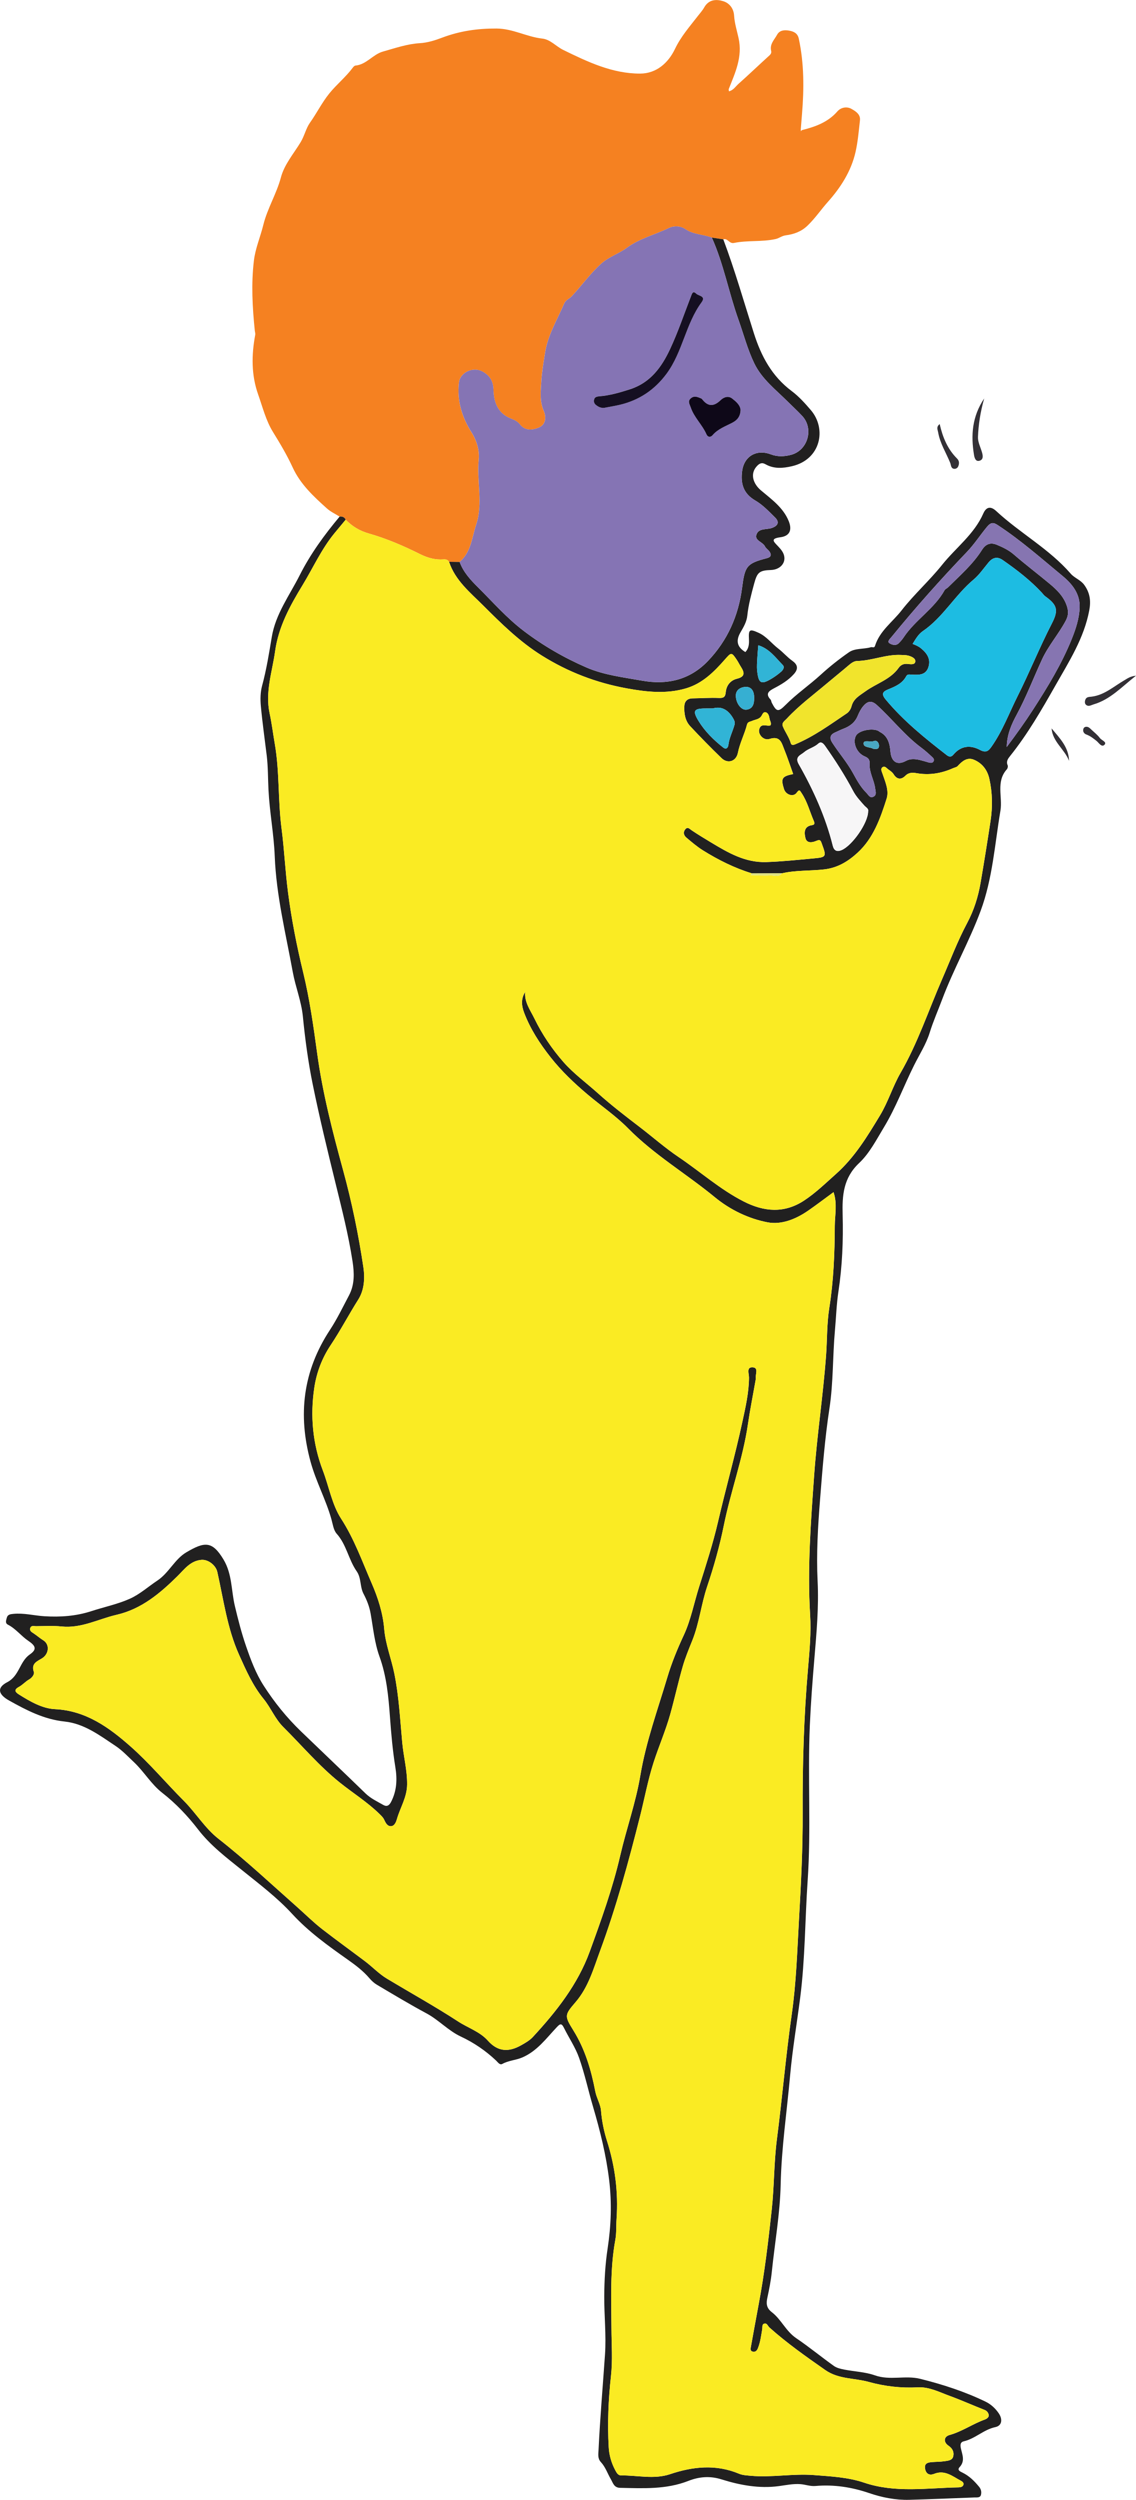 <?xml version="1.0" encoding="UTF-8"?> <svg xmlns="http://www.w3.org/2000/svg" id="Layer_2" viewBox="0 0 666.11 1465.32"><defs><style>.cls-1{fill:#f58121;}.cls-1,.cls-2,.cls-3,.cls-4,.cls-5,.cls-6,.cls-7,.cls-8,.cls-9,.cls-10,.cls-11,.cls-12,.cls-13,.cls-14,.cls-15{stroke-width:0px;}.cls-2{fill:#f7f6f7;}.cls-3{fill:#49a8c3;}.cls-4{fill:#36afd2;}.cls-5{fill:#0e0818;}.cls-6{fill:#212020;}.cls-7{fill:#1dbce2;}.cls-8{fill:#150f22;}.cls-9{fill:#dfe380;}.cls-10{fill:#8574b4;}.cls-11{fill:#31b4d6;}.cls-12{fill:#333036;}.cls-13{fill:#8675b1;}.cls-14{fill:#f1e42c;}.cls-15{fill:#faeb23;}</style></defs><g id="Layer_1-2"><path class="cls-1" d="M470.19,76.28c7.83-1.95,15.25-4.59,20.81-10.97,2.15-2.47,5.65-2.96,8.2-1.52,2.31,1.31,5.46,3.11,5.05,6.72-.71,6.29-1.22,12.65-2.64,18.79-2.57,11.13-8.69,20.64-16.13,28.99-4.04,4.53-7.44,9.59-11.88,13.88-3.85,3.72-8.19,5.15-12.9,5.78-2.27.3-3.8,1.7-5.91,2.17-8.09,1.79-16.42.64-24.46,2.3-2.76.57-3.65-2.98-6.23-2.12-2.24-.34-4.49-.67-6.73-1.01-5.08-1.93-10.82-1.74-15.51-4.96-3-2.06-6.94-2-9.56-.72-8.22,3.98-17.31,6.18-24.78,11.68-4.74,3.49-10.5,5.26-14.97,9.25-6.49,5.8-11.48,12.93-17.4,19.23-1.38,1.47-3.39,1.96-4.36,4.22-4.08,9.47-9.56,18.38-11.19,28.79-.87,5.57-1.89,11.14-2.2,16.75-.33,5.79-1.1,11.55,1.45,17.41,1.37,3.14,1.58,8.01-3.28,9.87-3.87,1.48-7.84,1.66-10.77-2.08-1.39-1.78-3.37-2.64-5.23-3.37-7.76-3.05-10.05-9.65-10.23-16.81-.14-5.3-2.26-8.47-6.51-10.78-5.51-3.01-13.01.61-13.7,6.33-1.3,10.74,1.76,20.55,7.32,29.31,3.25,5.13,4.76,10.91,4.26,15.9-1.29,12.75,2.67,25.62-1.51,38.24-2.53,7.64-2.95,16.14-9.71,21.88-2.07-.04-4.14-.07-6.21-.11-.78-1.16-1.59-1.54-3.23-1.41-4.8.37-9.28-.88-13.69-3.07-9.66-4.82-19.64-9.13-29.99-12.08-5.55-1.58-9.83-4.21-13.66-8.13-.74-1.5-2-1.96-3.57-1.79-2.51-1.59-5.31-2.86-7.49-4.83-7.81-7.03-15.5-14.13-20.04-24-3.3-7.18-7.36-14-11.53-20.75-4.19-6.78-6.09-14.62-8.73-22.07-4.03-11.4-3.92-23.16-1.69-34.95.15-.77-.18-1.62-.26-2.44-1.4-13.68-2.16-27.38-.52-41.07.86-7.17,3.79-13.87,5.5-20.83,2.4-9.75,7.77-18.27,10.35-27.96,2.03-7.6,7.44-13.82,11.52-20.54,2.25-3.71,3.2-8.24,5.46-11.41,4-5.62,7.04-11.84,11.41-17.24,4.32-5.34,9.72-9.64,13.8-15.17.36-.49.96-1.09,1.49-1.14,6.47-.6,10.23-6.54,16.06-8.19,7.12-2.01,14.31-4.5,21.58-4.93,4.86-.29,9.09-1.7,13.29-3.28,10.3-3.87,20.61-5.37,31.74-5.32,9.7.05,17.73,4.89,26.88,5.89,4.77.52,8.07,4.59,12.31,6.66,14.35,7.02,28.82,13.92,45.1,13.87,9.48-.03,16.48-6.2,20.44-14.51,3.43-7.19,8.54-12.99,13.27-19.11,1.27-1.65,2.83-3.36,3.79-5.08,2.73-4.93,7.3-4.95,11.21-3.74,3.37,1.04,6.11,3.96,6.38,8.53.27,4.39,1.65,8.75,2.6,13.04,2.45,11.06-1.95,20.35-5.76,29.95-.1.26.05.61.12,1.31,2.61-.62,3.9-2.85,5.58-4.35,6.15-5.48,12.09-11.19,18.19-16.71.89-.81,1.22-1.68,1-2.58-1-3.99,1.84-6.56,3.46-9.52,1.5-2.74,4.41-2.89,7.02-2.43,2.59.46,5.01,1.42,5.71,4.71,3.15,14.63,3.12,29.37,1.89,44.17-.25,2.98-.48,5.95-.72,8.93.02.39.04.77.06,1.16.19-.2.37-.39.56-.59Z"></path><path class="cls-6" d="M417.38,139.28c2.24.34,4.49.67,6.73,1.01,6.8,18.08,12.09,36.65,17.94,55.04,4.29,13.49,10.57,25.23,22.16,33.9,4.2,3.14,7.82,7.17,11.25,11.18,9.35,10.91,5.93,28.92-11.11,32.88-5.32,1.23-10.57,1.64-15.47-1.15-2.35-1.34-3.79-.29-5.15,1.19-4.07,4.47-2.07,10.27,2.42,14.08,6.17,5.22,13.16,10.13,16.35,18.11,2.09,5.23.53,8.7-4.92,9.41-6.17.8-3.84,2.63-1.38,5.25,1.7,1.8,3.42,3.75,3.72,6.35.48,4.11-2.98,7.41-7.8,7.59-6.79.26-8.09,1.27-9.88,7.89-1.68,6.21-3.37,12.42-4.04,18.84-.37,3.59-2.15,6.66-3.88,9.61-2.87,4.87-2.4,8.65,2.73,11.77,2.03-2.08,2.25-4.73,2.11-7.54-.29-5.75.34-6.17,5.67-3.75,4.62,2.1,7.63,6.26,11.55,9.27,2.85,2.18,5.2,5,8.2,7.13,2.93,2.08,3.88,4.5.93,7.79-3.31,3.69-7.36,6.09-11.61,8.31-2.96,1.55-5.34,3.16-2.06,6.64.41.44.4,1.26.7,1.84,2.76,5.3,3.73,5.68,8.09,1.29,6.41-6.45,13.92-11.58,20.62-17.7,5.11-4.67,10.75-9.15,16.53-13.16,3.64-2.52,8.64-1.71,12.91-2.98.81-.24,1.92.72,2.4-.81,2.72-8.73,10.27-13.96,15.57-20.77,7.3-9.38,16.33-17.41,23.76-26.7,8.02-10.03,18.77-17.86,24.14-30.07,1.53-3.48,3.96-4.82,7.6-1.44,13.94,12.94,31.04,22.14,43.67,36.7,2.23,2.57,5.79,3.63,7.93,6.57,3.34,4.6,4,9.33,2.95,14.92-3.07,16.33-11.87,30.01-19.84,44.05-8.09,14.26-16.28,28.49-26.59,41.35-1.23,1.53-2.43,3.15-1.42,5.43.27.61,0,1.82-.48,2.35-6.53,7.28-2.4,16.2-3.76,24.26-3.32,19.67-4.57,39.69-11.59,58.67-6.58,17.78-15.97,34.31-22.61,52.04-2.42,6.46-5.22,12.76-7.28,19.41-2.07,6.7-6.02,12.82-9.19,19.18-5.97,11.97-10.57,24.57-17.54,36.11-4.46,7.38-8.57,15.42-14.61,21.1-9.37,8.81-10,19.09-9.7,30.38.4,15.09-.21,30.07-2.49,45.09-1.12,7.37-1.35,15.13-2.03,22.64-1.37,15.21-.91,30.55-3.21,45.66-2.71,17.76-4.11,35.67-5.52,53.54-1.25,15.86-2.22,31.79-1.43,47.82.75,15-.61,30.03-1.87,45.07-1.1,13.09-2.12,26.26-2.69,39.44-1.31,30.36.8,60.79-1.28,91.06-1.56,22.79-1.46,45.69-4.35,68.39-1.95,15.25-4.56,30.44-5.93,45.74-1.9,21.29-5.07,42.43-5.54,63.91-.37,17.12-3.44,34.17-5.2,51.27-.53,5.12-1.52,10.11-2.6,15.13-.66,3.07-.8,5.88,2.63,8.51,5.48,4.2,8.24,11.13,14.25,15.2,7.58,5.13,14.66,10.97,22.12,16.29,1.68,1.2,3.97,1.72,6.06,2.13,6,1.18,12.33,1.38,18.01,3.39,8.81,3.12,17.83-.14,26.54,2.03,13.19,3.29,26.08,7.46,38.32,13.38,3.06,1.48,5.73,3.87,7.76,6.87,2.33,3.45,1.94,7.22-2.02,8.06-6.88,1.46-11.81,6.8-18.55,8.34-1.9.43-2.11,1.97-1.68,3.98.79,3.7,2.67,7.52-.72,11.14-1.64,1.75.42,2.6,1.67,3.21,3.99,1.94,7,4.96,9.77,8.32,1.19,1.44,1.48,3.09,1.09,4.68-.46,1.88-2.38,1.51-3.79,1.56-12.7.5-25.41,1.02-38.11,1.38-8.19.23-16.02-1.33-23.86-4-10.03-3.42-20.57-5.05-31.26-4.1-3.1.28-5.88-.86-8.84-1.08-4.31-.32-8.48.6-12.72,1.16-11.5,1.54-22.77-.57-33.68-3.99-6.73-2.11-13.13-1.5-19.24.9-13.07,5.14-26.57,4.38-40.12,4.09-3.6-.08-4.16-2.91-5.36-4.95-1.98-3.37-3.17-7.19-5.91-10.15-1.96-2.12-1.48-4.57-1.35-7.28.89-18.62,2.5-37.19,3.78-55.79.78-11.29-.5-22.71-.44-34.07.05-9.38.56-18.75,1.98-28.07,2.03-13.31,2.51-26.71.89-40.14-1.77-14.64-5.3-28.88-9.46-43-2.8-9.5-4.87-19.24-8.15-28.56-2.16-6.15-5.97-11.7-8.88-17.6-1.54-3.12-2.42-2.31-4.42-.18-6.07,6.47-11.38,13.79-20,17.51-3.82,1.65-8.04,1.75-11.73,3.8-1.49.83-2.6-.98-3.65-1.97-6.15-5.81-13.01-10.49-20.72-14.1-7.33-3.43-12.86-9.68-20.04-13.54-9.86-5.3-19.46-11.07-29.09-16.78-1.65-.98-3.11-2.3-4.45-3.87-3.64-4.27-8.07-7.62-12.72-10.9-11.47-8.1-22.9-16.27-32.56-26.79-8.77-9.55-19.2-17.43-29.33-25.59-9.12-7.34-18.48-14.37-25.86-23.95-6.02-7.81-13.01-15.21-20.95-21.4-6.55-5.1-10.67-12.4-16.69-18.06-3.46-3.25-6.81-6.84-10.65-9.4-9.25-6.16-18.44-13.15-29.92-14.35-12.08-1.26-22.31-6.59-32.58-12.33-6.39-3.57-7.36-7.5-1.08-10.74,7.13-3.68,7.24-12.11,13.21-16.24,4.38-3.03,3.43-5.1-.92-8.04-4.11-2.77-7.24-7.04-11.84-9.4-1.85-.95-1.08-2.57-.75-3.96.47-2,1.98-2.21,3.8-2.4,6.17-.64,12.15,1,18.23,1.38,9.45.59,18.63-.06,27.66-3,7.51-2.45,15.38-4.06,22.54-7.27,5.8-2.6,10.74-7.08,16.12-10.65,6.71-4.46,10.14-12.52,16.92-16.52,10.73-6.33,15.22-6.82,21.83,4.17,5.15,8.58,4.5,18.12,6.64,27.14,1.91,8.04,3.93,15.97,6.63,23.78,2.76,7.98,5.68,15.84,10.26,22.98,6.28,9.8,13.55,18.8,21.93,26.88,12.57,12.13,25.26,24.14,37.78,36.32,3.05,2.97,6.8,4.7,10.38,6.75,2,1.15,3.43.63,4.67-1.79,3.34-6.52,3.64-13.17,2.49-20.25-1.59-9.79-2.45-19.67-3.17-29.58-.87-11.93-1.98-23.84-6.16-35.39-2.88-7.98-3.69-16.74-5.19-25.2-.74-4.16-2.25-7.93-4.19-11.62-2.14-4.1-1.18-9.11-3.98-13.11-4.77-6.83-5.94-15.55-11.71-22-1.9-2.12-2.29-5.68-3.14-8.65-3.25-11.45-8.99-21.92-12.16-33.47-7.58-27.63-4.48-53.26,11.34-77.35,4.24-6.45,7.6-13.49,11.22-20.33,3.33-6.31,3.06-13.15,2.03-19.87-2.36-15.35-6.19-30.38-9.89-45.45-4.77-19.41-9.5-38.84-13.48-58.42-2.66-13.07-4.44-26.36-5.75-39.63-.89-9.02-4.32-17.3-5.92-26.07-4.11-22.53-9.67-44.85-10.58-67.87-.51-13.02-3.01-25.85-3.66-38.82-.34-6.75-.23-13.53-1.04-20.26-1.18-9.69-2.56-19.36-3.45-29.07-.36-3.9-.27-8.07.74-11.81,2.56-9.44,4.08-19.04,5.69-28.66,2.25-13.43,10.38-24.28,16.33-36.07,6.29-12.47,14.48-23.72,23.44-34.41,1.57-.17,2.84.29,3.57,1.8-2.21,2.66-4.42,5.32-6.62,7.99-7.62,9.29-12.5,20.25-18.68,30.41-7.37,12.11-14.08,24.3-16.08,38.69-1.68,12.11-5.93,23.92-3.22,36.45,1.27,5.84,1.97,11.8,3,17.69,2.87,16.43,1.83,33.16,3.98,49.7,1.61,12.41,2.17,25.01,3.8,37.49,2.05,15.81,5.13,31.51,8.87,46.87,3.83,15.76,6.06,31.65,8.23,47.56,3.18,23.27,9.03,45.9,15.19,68.42,5.14,18.77,9.04,37.72,11.9,56.91.96,6.44.52,13.41-2.95,18.9-5.58,8.84-10.43,18.1-16.23,26.8-5.06,7.59-8.26,15.98-9.59,24.89-2.47,16.55-.99,32.85,5,48.57,3.59,9.42,5.4,20.05,10.65,28.15,7.77,12.01,12.42,25.16,17.98,37.94,3.65,8.39,6.57,17.38,7.35,26.76.75,8.99,4.15,17.38,5.93,26.14,2.72,13.38,3.4,26.98,4.65,40.5.76,8.22,2.96,16.2,2.86,24.61-.08,7.5-4.03,13.45-5.96,20.16-.41,1.43-1.31,4.22-3.57,4.25-2.19.03-3.1-2.07-4-3.94-.55-1.15-1.55-2.12-2.48-3.04-7.2-7.1-15.8-12.44-23.58-18.69-11.95-9.6-22.03-21.52-32.97-32.4-4.88-4.85-7.39-11.39-11.58-16.52-6.45-7.9-10.35-16.91-14.41-25.93-6.95-15.45-9.07-32.23-12.76-48.57-.87-3.85-5.35-7.41-9.4-7.02-6.49.62-9.89,5.54-14,9.59-10.23,10.09-21.08,19.24-35.62,22.6-10.72,2.48-20.73,8.08-32.31,6.86-4.95-.52-9.99-.21-14.98-.16-1.19.01-2.85-.63-3.38,1.17-.49,1.67,1.03,2.37,2.04,3.05,1.92,1.28,3.64,2.82,5.63,4.05,3.9,2.42,3.3,7.98-.62,10.47-2.85,1.81-6.7,3.04-4.92,8.07.42,1.18-.84,3.3-2.72,4.36-2.16,1.21-3.86,3.23-6.03,4.4-3.31,1.79-2.03,3.16.11,4.51,6.52,4.09,13.63,8.19,21.03,8.54,18.19.86,31.83,10.85,44.24,21.8,11.1,9.78,20.76,21.37,31.3,31.92,7.1,7.12,12.38,16.04,20.33,22.27,16.02,12.55,30.83,26.46,46.04,39.92,4.95,4.38,9.6,9.04,14.88,13.13,8.24,6.38,16.67,12.47,24.99,18.73,4.37,3.29,8.21,7.41,12.86,10.2,13.93,8.37,28.15,16.25,41.77,25.12,5.8,3.77,12.73,5.94,17.42,11.22,5.91,6.65,12.3,6.79,19.53,2.7,2.48-1.4,4.96-2.8,6.88-4.88,13.77-14.9,26.3-30.77,33.32-50.03,6.74-18.52,13.44-37.07,17.9-56.36,3.63-15.69,9.12-31.02,11.77-46.85,3.31-19.78,10.14-38.44,15.81-57.46,2.5-8.39,5.88-16.68,9.66-24.78,4.16-8.91,6-18.89,9-28.35,4.01-12.64,8.09-25.23,11.1-38.18,4.53-19.53,10.01-38.85,14.24-58.44,1.84-8.52,3.85-17.16,3.91-26.02.01-2.23-1.6-6.08,1.94-6.04,3.93.05,1.71,4.03,2.05,6.34.05.32-.04.67-.09.99-1.52,8.67-3.26,17.31-4.53,26.01-2.95,20.22-10.11,39.43-14.14,59.37-2.47,12.21-5.83,24.1-9.8,35.9-3.47,10.32-4.58,21.32-8.68,31.51-2.03,5.06-4.14,10.12-5.64,15.34-2.64,9.19-4.69,18.55-7.26,27.77-2.68,9.62-6.7,18.8-9.76,28.27-3.35,10.4-5.34,21.24-8.02,31.86-6.71,26.59-13.91,53.03-23.41,78.75-3.82,10.35-6.84,21.26-14.3,29.95-6.58,7.66-6.66,8.05-1.28,16.74,6.81,10.99,10.38,23.13,12.78,35.64.76,3.96,3.08,7.55,3.36,11.26.47,6.1,1.76,12.25,3.49,17.7,4.78,15.02,6.69,30.08,5.63,45.68-.28,4.14,0,8.37-.73,12.42-3.17,17.25-2.34,34.65-2.26,52.01.04,9.25.75,18.45-.28,27.75-1.53,13.85-2.12,27.8-1.33,41.75.26,4.68,1.54,9.16,3.75,13.33.79,1.5,1.66,3.23,3.49,3.21,9.57-.12,19.26,2.45,28.71-.72,13.47-4.53,26.89-5.92,40.42-.29,2.15.9,4.49.99,6.83,1.21,12.41,1.15,24.72-1.38,37.21-.4,9.97.78,19.94,1.27,29.37,4.45,18.29,6.18,36.89,3.09,55.41,2.75,1.05-.02,2.45-.26,2.82-1.57.32-1.14-.72-1.88-1.53-2.31-4.89-2.58-9.38-6.56-15.67-4.04-2.95,1.18-4.94-.21-5.34-3.31-.39-3.06,1.95-3.4,4.19-3.58,2.32-.19,4.67-.14,6.97-.48,2.08-.31,4.77-.39,5.37-2.83.6-2.44-.26-4.59-2.74-6.28-3.14-2.14-2.79-5.35.6-6.29,7.36-2.04,13.59-6.53,20.68-9.07,1.41-.51,2.5-1.5,2.29-2.72-.19-1.08-.91-2.31-2.39-2.89-6.86-2.68-13.58-5.72-20.5-8.24-6.05-2.21-12.05-5.37-18.63-5.02-9.89.53-19.47-.58-28.97-3.21-8.43-2.34-17.57-1.48-25.37-6.94-11.26-7.88-22.48-15.76-32.73-24.93-.94-.85-1.39-2.65-2.9-2.3-1.64.37-1.12,2.16-1.34,3.4-.66,3.75-1.09,7.56-2.54,11.12-.55,1.35-1.42,2.31-3.04,1.93-1.27-.3-1.32-1.35-1.13-2.38,1.53-8.43,3.04-16.87,4.63-25.29,3.47-18.42,5.67-37.03,7.68-55.64,1.48-13.7,1.26-27.59,3.03-41.24,3.15-24.37,5.21-48.87,8.7-73.21,2.64-18.44,3.2-37.12,4.25-55.73,1.18-20.77,2.25-41.55,2.15-62.33-.14-28.28.69-56.48,3.14-84.66.9-10.41,1.87-20.95,1.23-31.34-1.68-27.36.42-54.54,2.35-81.75,1.66-23.42,5.24-46.65,6.98-70.08.7-9.4.43-18.84,1.92-28.23,2.53-15.89,3.14-31.99,3.21-48.04.02-6.37,1.59-12.96-.74-19.74-5.22,3.82-9.94,7.43-14.82,10.81-7.16,4.96-15.67,8.43-23.82,6.88-11.24-2.14-22.04-7.38-30.97-14.73-16.73-13.76-35.55-24.82-50.9-40.41-7.21-7.33-15.92-13.22-23.81-19.9-7.73-6.54-15.15-13.55-21.53-21.65-6.41-8.13-11.93-16.59-15.59-26.25-1.54-4.07-1.89-8.08.63-12.11-.51,6.08,3.01,10.63,5.42,15.58,4.51,9.29,10.31,17.85,17.03,25.51,5.92,6.75,13.36,12.15,20.09,18.19,7.8,7,16.14,13.43,24.4,19.74,7.68,5.87,14.96,12.32,23.02,17.76,12.76,8.6,24.33,18.97,38.14,26.03,11.85,6.05,23.72,7.17,35.41-.51,6.82-4.48,12.61-10.15,18.68-15.55,10.99-9.76,18.39-22,25.84-34.32,4.82-7.97,7.51-17.07,12.07-24.97,10.09-17.48,16.35-36.49,24.32-54.81,4.83-11.09,9.08-22.44,14.79-33.14,3.93-7.36,6.41-15.27,7.82-23.47,2.08-12.1,4.02-24.22,5.86-36.36,1.25-8.25,1.1-16.5-.73-24.68-1.17-5.22-4.26-9.14-9.07-11.13-3.91-1.62-6.91.89-9.5,3.74-.61.67-1.78.84-2.69,1.24-6.85,3.06-13.9,4.23-21.41,2.92-2.06-.36-4.5-.56-6.5,1.46-2.4,2.42-4.91,2.41-6.95-.85-.68-1.08-1.83-1.95-2.92-2.67-1.12-.74-2.21-2.58-3.74-1.31-1.11.93-.27,2.44.16,3.71,1.6,4.74,3.91,9.84,2.41,14.56-3.68,11.58-7.77,23.26-17.09,31.77-5.47,4.99-11.56,8.82-19.54,9.73-8.21.94-16.55.43-24.65,2.26-5.91.03-11.82.05-17.73.08-10.21-3.14-19.69-7.87-28.71-13.5-3.45-2.15-6.58-4.84-9.7-7.47-1.53-1.28-2.07-3.16-.63-4.88,1.42-1.69,2.46-.24,3.73.61,3.72,2.5,7.56,4.82,11.4,7.13,10,6.02,20,11.89,32.35,11.48,9.11-.3,18.15-1.27,27.21-2.1,8.02-.74,8.24-.84,5.41-8.55-.66-1.81-.85-2.85-3.32-1.77-2.1.92-5.49,1.68-6.32-1.61-.78-3.07-.99-6.92,3.76-7.59,2.05-.29,1.51-1.59,1.12-2.5-2.36-5.43-3.78-11.27-7.13-16.28-1.05-1.57-1.24-2.53-2.95-.2-1.95,2.64-6.32,1.14-7.36-2.13-2.01-6.3-1.29-7.54,5.35-8.87-1.74-4.85-3.33-9.72-5.25-14.47-1.5-3.7-2.28-8.13-8.6-6.1-3.52,1.13-6.87-2.7-6.06-5.67,1.06-3.93,4.48-1.5,6.63-2.3.67-1.51-.38-2.64-.57-3.91-.22-1.48-.72-3.27-2.09-3.71-1.8-.57-2.11,1.58-3.03,2.62-1.35,1.53-3.42,1.62-5.16,2.41-1.11.5-2.51.4-2.96,2.19-1.43,5.59-4.18,10.73-5.32,16.46-1.01,5.1-5.95,6.67-9.61,3.13-6.29-6.08-12.42-12.34-18.39-18.73-2.98-3.19-3.58-7.45-3.42-11.67.11-2.81,1.71-4.56,4.8-4.61,5.14-.07,10.3-.46,15.43-.24,2.78.12,3.81-.53,4.06-3.34.36-4.01,2.74-6.98,6.58-7.93,5.05-1.25,4.36-3.77,2.27-7.05-.81-1.26-1.45-2.63-2.27-3.87-3.19-4.8-3.31-4.66-7.07-.37-6.36,7.25-13.16,14.08-22.76,16.92-11.59,3.43-23.14,2.15-34.87,0-17.87-3.27-34.32-9.57-49.73-19.21-12.97-8.11-23.76-18.75-34.38-29.36-7.58-7.58-16.44-14.69-20.01-25.61,2.07.04,4.14.07,6.21.11,2.13,5.96,6.51,10.64,10.69,14.79,8.76,8.7,16.91,18.06,26.86,25.61,11.4,8.66,23.65,15.73,36.7,21.4,10.39,4.51,21.72,5.79,32.74,7.77,14.52,2.61,27.89-.36,38.54-11.48,11.52-12.03,17.94-26.53,20.06-42.9,1.66-12.78,2.65-14.31,14.54-17.41,2.47-.64,2.89-2,1.49-3.96-.76-1.06-2.05-1.82-2.6-2.96-1.29-2.66-6.06-3.34-5.04-6.77,1.2-4.03,5.89-2.94,9.01-4.01,3.61-1.24,4.73-3.42,1.95-6.17-3.63-3.58-7.27-7.44-11.62-9.96-7.07-4.09-8.66-10.07-7.68-17.28,1.19-8.81,8.58-12.93,16.89-9.74,3.89,1.49,7.91,1.29,11.79.26,9.85-2.61,13.48-15.31,6.55-22.77-2.7-2.91-5.65-5.59-8.46-8.39-7.06-7.05-15.18-13.19-19.66-22.47-3.96-8.2-6.22-17.03-9.27-25.57-5.68-15.89-8.67-32.64-15.61-48.12ZM535.12,377.45c1.88.71,3.47,1.41,4.86,2.54,3.57,2.88,5.9,6.32,4.42,11.01-1.56,4.94-5.82,4.66-9.9,4.45-1.11-.06-2.44-.38-3.12.92-2.27,4.3-6.35,6-10.53,7.71-2.97,1.21-4.43,2.47-1.5,5.99,10.46,12.57,23.05,22.7,35.86,32.63,1.44,1.11,2.63,1.1,3.85-.36,4.4-5.27,10-5.73,15.56-2.75,3.46,1.85,4.91.72,6.73-1.85,6.51-9.21,10.39-19.83,15.39-29.78,7.01-13.97,12.86-28.55,20.04-42.49,4.03-7.81,3.18-10.88-3.87-15.92-.83-.59-1.32-1.38-1.96-2.08-6.85-7.38-14.79-13.49-23.04-19.21-3.08-2.14-5.83-1.5-8.24,1.39-2.84,3.4-5.47,7.29-8.71,10-10.97,9.15-17.93,22.15-29.85,30.3-2.6,1.78-4.19,4.59-5.99,7.5ZM590.32,437.86c5.69-7.58,10.72-14.61,15.47-21.97,8.56-13.25,16.7-26.59,22.63-41.26,2.42-6,4.4-12.08,4.65-18.48.31-7.92-4.22-13.74-9.97-18.49-12.38-10.22-24.41-20.89-37.87-29.73-2.52-1.66-4.02-2.08-6.49.89-4.02,4.85-7.46,10.2-11.79,14.72-15.39,16.05-30.14,32.63-44.21,49.85-.85,1.04-2.73,2.67-1.18,3.67,1.28.83,3.71,1.71,5.45-.03,1.05-1.05,2.06-2.2,2.88-3.44,6.8-10.27,17.98-16.75,24.03-27.69.37-.66,1.33-.97,1.91-1.55,7.04-6.98,14.62-13.53,19.95-21.98,2.36-3.74,5.26-4.47,8.73-3.03,3.47,1.43,7.02,3.16,9.83,5.58,6.88,5.96,14.13,11.44,21.11,17.26,4.23,3.52,8.22,7.39,10.07,12.93,1.04,3.11,1.05,5.63-.63,8.77-4.18,7.86-10.14,14.54-13.92,22.73-4.98,10.78-9.19,21.91-14.87,32.41-2.94,5.44-5.66,11.45-5.79,18.83ZM528.42,383.92c-8.85-.46-17.1,3.38-25.86,3.54-1.7.03-3.36,1.18-4.8,2.42-4.24,3.64-8.62,7.12-12.89,10.73-7.98,6.74-16.41,12.97-23.54,20.66-1.15,1.24-3.17,2.39-2.28,4.56,1.37,3.36,3.66,6.29,4.66,9.85.31,1.11,1.33,1.14,2.46.67,11.05-4.59,20.63-11.65,30.47-18.26,1.26-.84,2.29-2.56,2.68-4.06,1.16-4.5,4.68-6.27,8.1-8.75,6.45-4.68,14.63-6.91,19.52-13.78,1.22-1.72,2.9-2.55,5.17-2.33,1.71.17,4.43.7,4.62-1.46.16-1.89-2.37-2.96-4.33-3.45-1.27-.32-2.63-.24-3.95-.34ZM509.04,475.64c.42-1.65-1.27-2.35-2.2-3.4-2.4-2.72-4.84-5.26-6.59-8.59-4.82-9.12-10.4-17.82-16.34-26.26-.94-1.34-2.35-3.08-4.04-1.53-2.52,2.31-5.97,2.98-8.4,5.11-1.86,1.63-5.63,2.57-3.16,6.92,8.61,15.12,15.76,30.9,20,47.87.71,2.86,2.38,3.74,5.14,2.58,6.3-2.66,15.55-15.95,15.59-22.68ZM544.7,447c1.01.15,2.04.39,2.69-.7.67-1.12-.17-1.98-.82-2.58-2.05-1.91-4.15-3.81-6.4-5.48-9.75-7.25-17.14-16.95-26.09-25.04-3.35-3.03-5.7-1.88-7.95.78-1.36,1.62-2.38,3.62-3.19,5.59-1.64,4.03-4.73,6.25-8.62,7.69-1.54.57-2.99,1.38-4.51,2.02-3.12,1.32-3.6,3.33-1.78,6.12,3.93,6.06,8.7,11.51,12.2,17.92,2.19,4.01,4.47,8.16,7.83,11.47,1.14,1.12,1.92,3.16,3.95,2.28,2.23-.96,1.39-3.06,1.18-4.81-.59-4.96-3.58-9.41-3.27-14.51.15-2.48-.75-3.47-2.92-4.39-4.77-2-7.22-8.22-5.08-12.13,1.72-3.15,10.08-4.75,13.46-2.58.14.09.24.25.38.32,4.8,2.35,5.96,6.83,6.35,11.51.51,6.1,3.97,8.34,9.09,5.55,2.66-1.45,5.44-1.18,8.22-.52,1.77.42,3.52.98,5.27,1.48ZM417.99,415.27c-1.95,0-2.95,0-3.94,0-7.19-.04-8.18,1.24-4.44,7.37,3.7,6.05,8.78,11.06,14.37,15.49,2.06,1.63,2.98-.2,3.12-1.4.48-4.19,2.48-7.86,3.58-11.82.41-1.46-.03-2.56-.89-4.02-3.01-5.1-7.06-7.03-11.8-5.62ZM444.64,378.25c-.22,2.75-.46,5.05-.57,7.36-.12,2.46-.37,4.96-.12,7.4.8,7.83,2.37,8.59,8.96,4.51,1.8-1.12,3.53-2.4,5.13-3.79,1.14-.99,2.18-2.67.97-3.9-4.25-4.32-7.83-9.55-14.36-11.58ZM442.21,408.88c.05-2.92-1.09-6.26-4.75-6.25-2.54,0-6.08,1.35-6,5.27.09,4.48,3.27,8.55,6.35,8.09,3.62-.55,4.48-3.33,4.41-7.1ZM511.97,438.91c1.68.21,3.22.44,3.44-1.41.22-1.96-1.28-3.76-2.83-3.15-2.19.85-6.05-.82-6.2,1.29-.2,2.72,3.85,2.17,5.59,3.27Z"></path><path class="cls-12" d="M577.1,233.56c-2.34,8.3-3.36,15.43-3.65,22.58-.12,2.95,1.47,5.97,2.34,8.94.6,2.04.95,4.35-1.48,5.01-2.3.63-2.91-1.76-3.19-3.45-1.86-11.39-1.21-22.36,5.98-33.09Z"></path><path class="cls-12" d="M666.11,396.07c-8.54,6.72-15.16,14-24.85,16.82-1.38.4-2.78,1.42-4.21.46-1.11-.75-1.04-2.09-.65-3.19.62-1.75,2.25-1.61,3.75-1.8,7.52-.95,13-6.08,19.22-9.65,1.71-.98,3.19-2.24,6.73-2.64Z"></path><path class="cls-12" d="M551,248.57c1.77,7.82,4.66,14.72,10.21,20.25,1.37,1.36,1.32,3,.65,4.58-.4.94-1.45,1.55-2.44,1.41-1.91-.27-1.73-2.18-2.25-3.47-2.41-5.94-5.97-11.43-7.07-17.89-.27-1.57-1.29-3.18.91-4.88Z"></path><path class="cls-12" d="M616.61,426.96c4.68,5.67,10.07,10.96,10.24,19.05-2.57-6.8-9.68-11.18-10.24-19.05Z"></path><path class="cls-12" d="M637.08,426.01c1.31.03,2.08.96,2.92,1.74,1.68,1.58,3.56,3.02,4.91,4.86.99,1.34,4.18,2.27,2.82,3.84-1.68,1.94-3.38-.99-4.64-2.02-1.92-1.57-3.75-3.01-6.12-3.88-1.18-.43-2.18-1.61-1.74-3.21.25-.9.93-1.32,1.85-1.33Z"></path><path class="cls-15" d="M263.29,329.29c3.57,10.93,12.43,18.04,20.01,25.61,10.62,10.62,21.4,21.25,34.38,29.36,15.42,9.64,31.86,15.94,49.73,19.21,11.73,2.15,23.28,3.43,34.87,0,9.6-2.84,16.4-9.68,22.76-16.92,3.76-4.29,3.88-4.43,7.07.37.83,1.24,1.47,2.61,2.27,3.87,2.1,3.28,2.79,5.79-2.27,7.05-3.84.95-6.23,3.93-6.58,7.93-.25,2.81-1.28,3.46-4.06,3.34-5.13-.22-10.28.17-15.43.24-3.09.04-4.69,1.8-4.8,4.61-.17,4.21.44,8.48,3.42,11.67,5.97,6.39,12.1,12.65,18.39,18.73,3.66,3.54,8.6,1.97,9.61-3.13,1.14-5.74,3.89-10.88,5.32-16.46.45-1.78,1.85-1.68,2.96-2.19,1.73-.78,3.81-.88,5.16-2.41.92-1.04,1.23-3.19,3.03-2.62,1.38.43,1.87,2.23,2.09,3.71.19,1.27,1.24,2.4.57,3.91-2.15.8-5.57-1.63-6.63,2.3-.8,2.98,2.55,6.8,6.06,5.67,6.32-2.03,7.1,2.4,8.6,6.1,1.92,4.74,3.51,9.62,5.25,14.47-6.65,1.33-7.37,2.56-5.35,8.87,1.04,3.27,5.42,4.77,7.36,2.13,1.71-2.33,1.9-1.36,2.95.2,3.35,5.01,4.78,10.85,7.13,16.28.4.91.93,2.21-1.12,2.5-4.75.67-4.54,4.52-3.76,7.59.83,3.28,4.22,2.52,6.32,1.61,2.47-1.08,2.65-.03,3.32,1.77,2.83,7.71,2.61,7.81-5.41,8.55-9.06.84-18.1,1.8-27.21,2.1-12.35.41-22.35-5.47-32.35-11.48-3.84-2.31-7.68-4.64-11.4-7.13-1.27-.85-2.31-2.3-3.73-.61-1.45,1.72-.9,3.6.63,4.88,3.13,2.62,6.26,5.32,9.7,7.47,9.02,5.62,18.5,10.36,28.71,13.5-.2.23-.42.44-.59.7-.05.07.07.35.11.35,3.65.09,7.32.4,10.96.16,2.42-.16,5.24,1.34,7.25-1.28,8.11-1.84,16.44-1.32,24.65-2.26,7.98-.91,14.08-4.74,19.54-9.73,9.31-8.51,13.41-20.19,17.09-31.77,1.5-4.73-.8-9.83-2.41-14.56-.43-1.27-1.27-2.78-.16-3.71,1.52-1.27,2.61.57,3.74,1.31,1.09.72,2.24,1.59,2.92,2.67,2.04,3.26,4.55,3.28,6.95.85,2-2.03,4.45-1.82,6.5-1.46,7.52,1.31,14.56.14,21.41-2.92.91-.41,2.08-.57,2.69-1.24,2.59-2.86,5.59-5.36,9.5-3.74,4.81,1.99,7.9,5.91,9.07,11.13,1.84,8.18,1.98,16.43.73,24.68-1.84,12.14-3.77,24.26-5.86,36.36-1.41,8.2-3.89,16.11-7.82,23.47-5.71,10.7-9.96,22.05-14.79,33.14-7.97,18.32-14.23,37.32-24.32,54.81-4.56,7.9-7.25,17-12.07,24.97-7.45,12.31-14.86,24.56-25.84,34.32-6.08,5.4-11.86,11.07-18.68,15.55-11.69,7.67-23.55,6.56-35.41.51-13.82-7.05-25.38-17.42-38.14-26.03-8.06-5.44-15.34-11.89-23.02-17.76-8.26-6.31-16.61-12.74-24.4-19.74-6.73-6.04-14.18-11.44-20.09-18.19-6.72-7.66-12.52-16.22-17.03-25.51-2.41-4.96-5.93-9.5-5.42-15.58-2.53,4.03-2.17,8.04-.63,12.11,3.66,9.67,9.18,18.12,15.59,26.25,6.38,8.1,13.8,15.1,21.53,21.65,7.89,6.68,16.6,12.57,23.81,19.9,15.35,15.59,34.17,26.65,50.9,40.41,8.93,7.35,19.73,12.58,30.97,14.73,8.15,1.55,16.66-1.92,23.82-6.88,4.88-3.38,9.6-6.99,14.82-10.81,2.33,6.78.76,13.37.74,19.74-.06,16.06-.68,32.16-3.21,48.04-1.49,9.39-1.22,18.83-1.92,28.23-1.74,23.43-5.31,46.66-6.98,70.08-1.93,27.21-4.03,54.39-2.35,81.75.64,10.39-.33,20.93-1.23,31.34-2.45,28.18-3.28,56.38-3.14,84.66.1,20.78-.97,41.56-2.15,62.33-1.06,18.61-1.61,37.29-4.25,55.73-3.49,24.34-5.54,48.83-8.7,73.21-1.77,13.65-1.55,27.55-3.03,41.24-2.01,18.61-4.21,37.22-7.68,55.64-1.58,8.42-3.1,16.86-4.63,25.29-.19,1.03-.14,2.08,1.13,2.38,1.61.38,2.48-.58,3.04-1.93,1.46-3.57,1.88-7.37,2.54-11.12.22-1.25-.3-3.03,1.34-3.4,1.51-.34,1.95,1.46,2.9,2.3,10.25,9.18,21.47,17.05,32.73,24.93,7.8,5.46,16.93,4.6,25.37,6.94,9.5,2.63,19.08,3.74,28.97,3.21,6.58-.35,12.58,2.81,18.63,5.02,6.92,2.52,13.64,5.56,20.5,8.24,1.47.58,2.19,1.81,2.39,2.89.21,1.21-.88,2.21-2.29,2.72-7.09,2.54-13.32,7.03-20.68,9.07-3.39.94-3.73,4.15-.6,6.29,2.47,1.69,3.33,3.84,2.74,6.28-.6,2.45-3.29,2.52-5.37,2.83-2.3.34-4.65.3-6.97.48-2.24.18-4.57.52-4.19,3.58.39,3.1,2.38,4.49,5.34,3.31,6.29-2.52,10.79,1.46,15.67,4.04.81.43,1.84,1.17,1.53,2.31-.36,1.31-1.76,1.55-2.82,1.57-18.52.34-37.11,3.43-55.41-2.75-9.43-3.19-19.4-3.67-29.37-4.45-12.49-.98-24.8,1.55-37.21.4-2.34-.22-4.68-.31-6.83-1.21-13.53-5.63-26.94-4.24-40.42.29-9.45,3.17-19.13.6-28.71.72-1.83.02-2.7-1.72-3.49-3.21-2.21-4.18-3.49-8.65-3.75-13.33-.79-13.95-.2-27.91,1.33-41.75,1.02-9.3.32-18.5.28-27.75-.08-17.37-.91-34.76,2.26-52.01.74-4.05.45-8.28.73-12.42,1.06-15.59-.85-30.65-5.63-45.68-1.74-5.46-3.02-11.6-3.49-17.7-.28-3.71-2.6-7.3-3.36-11.26-2.4-12.51-5.97-24.65-12.78-35.64-5.38-8.69-5.3-9.07,1.28-16.74,7.47-8.7,10.48-19.6,14.3-29.95,9.5-25.72,16.7-52.16,23.41-78.75,2.68-10.62,4.66-21.46,8.02-31.86,3.06-9.47,7.08-18.66,9.76-28.27,2.57-9.22,4.62-18.58,7.26-27.77,1.5-5.22,3.61-10.29,5.64-15.34,4.1-10.19,5.2-21.19,8.68-31.51,3.97-11.8,7.33-23.69,9.8-35.9,4.03-19.94,11.19-39.15,14.14-59.37,1.27-8.71,3.01-17.34,4.53-26.01.06-.33.14-.67.09-.99-.34-2.3,1.89-6.28-2.05-6.34-3.53-.05-1.92,3.81-1.94,6.04-.06,8.86-2.07,17.51-3.91,26.02-4.23,19.59-9.71,38.91-14.24,58.44-3.01,12.95-7.09,25.54-11.1,38.18-3,9.46-4.84,19.44-9,28.35-3.78,8.1-7.16,16.39-9.66,24.78-5.67,19.01-12.5,37.67-15.81,57.46-2.65,15.83-8.14,31.16-11.77,46.85-4.46,19.29-11.15,37.85-17.9,56.36-7.02,19.26-19.55,35.13-33.32,50.03-1.93,2.09-4.41,3.48-6.88,4.88-7.24,4.09-13.62,3.95-19.53-2.7-4.69-5.28-11.63-7.44-17.42-11.22-13.62-8.87-27.85-16.75-41.77-25.12-4.65-2.79-8.49-6.91-12.86-10.2-8.31-6.26-16.75-12.35-24.99-18.73-5.28-4.09-9.93-8.74-14.88-13.13-15.21-13.46-30.02-27.37-46.04-39.92-7.95-6.23-13.22-15.15-20.33-22.27-10.54-10.56-20.2-22.14-31.3-31.92-12.42-10.95-26.05-20.94-44.24-21.8-7.41-.35-14.51-4.45-21.03-8.54-2.15-1.35-3.43-2.72-.11-4.51,2.17-1.17,3.87-3.2,6.03-4.4,1.88-1.05,3.14-3.17,2.72-4.36-1.78-5.04,2.08-6.27,4.92-8.07,3.91-2.49,4.52-8.05.62-10.47-1.99-1.23-3.71-2.77-5.63-4.05-1.01-.68-2.53-1.38-2.04-3.05.52-1.8,2.19-1.16,3.38-1.17,5-.05,10.04-.36,14.98.16,11.58,1.22,21.59-4.38,32.31-6.86,14.54-3.36,25.39-12.51,35.62-22.6,4.11-4.05,7.52-8.97,14-9.59,4.05-.39,8.53,3.17,9.4,7.02,3.69,16.34,5.81,33.11,12.76,48.57,4.06,9.02,7.96,18.03,14.41,25.93,4.19,5.13,6.7,11.67,11.58,16.52,10.94,10.88,21.01,22.8,32.97,32.4,7.79,6.25,16.39,11.6,23.58,18.69.93.92,1.93,1.89,2.48,3.04.89,1.87,1.81,3.97,4,3.94,2.27-.04,3.16-2.82,3.57-4.25,1.92-6.71,5.87-12.66,5.96-20.16.09-8.41-2.1-16.39-2.86-24.61-1.26-13.52-1.93-27.12-4.65-40.5-1.78-8.76-5.18-17.15-5.93-26.14-.78-9.37-3.71-18.37-7.35-26.76-5.56-12.78-10.2-25.93-17.98-37.94-5.24-8.1-7.06-18.73-10.65-28.15-5.99-15.73-7.48-32.02-5-48.57,1.33-8.91,4.53-17.29,9.59-24.89,5.79-8.69,10.65-17.96,16.23-26.8,3.46-5.49,3.91-12.45,2.95-18.9-2.87-19.19-6.77-38.14-11.9-56.91-6.16-22.52-12.01-45.15-15.19-68.42-2.17-15.91-4.4-31.8-8.23-47.56-3.74-15.36-6.81-31.06-8.87-46.87-1.62-12.48-2.18-25.07-3.8-37.49-2.15-16.54-1.1-33.27-3.98-49.7-1.03-5.89-1.74-11.85-3-17.69-2.72-12.53,1.53-24.34,3.22-36.45,2-14.39,8.7-26.58,16.08-38.69,6.19-10.16,11.07-21.12,18.68-30.41,2.19-2.67,4.41-5.33,6.62-7.99,3.83,3.92,8.11,6.55,13.66,8.13,10.35,2.95,20.33,7.26,29.99,12.08,4.4,2.2,8.88,3.45,13.69,3.07,1.64-.13,2.45.25,3.23,1.41Z"></path><path class="cls-10" d="M417.38,139.28c6.95,15.48,9.94,32.23,15.61,48.12,3.05,8.54,5.32,17.37,9.27,25.57,4.48,9.28,12.6,15.43,19.66,22.47,2.81,2.8,5.76,5.48,8.46,8.39,6.93,7.46,3.3,20.15-6.55,22.77-3.88,1.03-7.91,1.23-11.79-.26-8.32-3.19-15.7.93-16.89,9.74-.97,7.21.62,13.18,7.68,17.28,4.34,2.52,7.98,6.37,11.62,9.96,2.78,2.74,1.66,4.93-1.95,6.17-3.13,1.07-7.82-.02-9.01,4.01-1.02,3.43,3.75,4.11,5.04,6.77.55,1.14,1.83,1.9,2.6,2.96,1.41,1.96.98,3.32-1.49,3.96-11.89,3.1-12.88,4.63-14.54,17.41-2.12,16.36-8.54,30.87-20.06,42.9-10.65,11.13-24.02,14.09-38.54,11.48-11.02-1.98-22.35-3.25-32.74-7.77-13.05-5.67-25.3-12.75-36.7-21.4-9.95-7.55-18.1-16.92-26.86-25.61-4.18-4.15-8.57-8.83-10.69-14.79,6.76-5.74,7.18-14.23,9.71-21.88,4.18-12.62.22-25.49,1.51-38.24.5-4.99-1.01-10.77-4.26-15.9-5.56-8.76-8.62-18.57-7.32-29.31.69-5.72,8.18-9.33,13.7-6.33,4.25,2.31,6.37,5.48,6.51,10.78.19,7.17,2.47,13.76,10.23,16.81,1.86.73,3.84,1.59,5.23,3.37,2.93,3.74,6.9,3.55,10.77,2.08,4.86-1.85,4.64-6.72,3.28-9.87-2.55-5.85-1.77-11.61-1.45-17.41.32-5.61,1.33-11.19,2.2-16.75,1.63-10.41,7.11-19.32,11.19-28.79.98-2.26,2.98-2.75,4.36-4.22,5.92-6.3,10.91-13.43,17.4-19.23,4.46-3.99,10.22-5.75,14.97-9.25,7.47-5.5,16.56-7.7,24.78-11.68,2.62-1.27,6.56-1.34,9.56.72,4.69,3.22,10.43,3.03,15.51,4.96ZM354.11,239.06c3.1-.6,6.22-1.08,9.29-1.81,11.42-2.7,20.5-8.79,27.5-18.31,9.36-12.71,11.13-29.06,20.45-41.76,2.73-3.72-1.7-3.7-3.07-5.03-2.1-2.03-2.56.07-3.19,1.69-3.98,10.29-7.52,20.79-12.18,30.76-4.89,10.46-11.47,19.68-23.43,23.53-5.99,1.93-11.94,3.68-18.22,4.16-1.26.1-2.46.44-2.83,1.63-.39,1.25-.23,2.48,1.09,3.5,1.41,1.09,2.8,1.74,4.58,1.61ZM434.23,240.15c-.29-2.76-2.67-4.78-4.92-6.54-2.2-1.72-4.85-.89-6.75.95-3.74,3.62-7.2,4.05-10.64-.28-.2-.26-.43-.56-.72-.68-1.99-.82-4.02-1.87-6.06-.16-2.07,1.73-.76,3.46-.12,5.36,2,5.92,6.78,10.16,9.24,15.8.74,1.7,2.32,1.93,3.59.46,3.16-3.67,7.6-5.19,11.69-7.35,2.77-1.46,4.65-3.66,4.69-7.56Z"></path><path class="cls-7" d="M535.12,377.45c1.8-2.91,3.39-5.72,5.99-7.5,11.92-8.15,18.88-21.15,29.85-30.3,3.24-2.7,5.87-6.59,8.71-10,2.42-2.9,5.16-3.53,8.24-1.39,8.24,5.72,16.19,11.83,23.04,19.21.64.69,1.13,1.49,1.96,2.08,7.05,5.03,7.9,8.11,3.87,15.92-7.18,13.94-13.03,28.52-20.04,42.49-5,9.95-8.88,20.58-15.39,29.78-1.82,2.57-3.27,3.7-6.73,1.85-5.56-2.98-11.16-2.53-15.56,2.75-1.22,1.46-2.41,1.47-3.85.36-12.82-9.93-25.4-20.06-35.86-32.63-2.93-3.52-1.47-4.78,1.5-5.99,4.18-1.71,8.27-3.41,10.53-7.71.68-1.3,2.01-.97,3.12-.92,4.09.2,8.35.49,9.9-4.45,1.48-4.69-.86-8.13-4.42-11.01-1.4-1.13-2.98-1.83-4.86-2.54Z"></path><path class="cls-13" d="M590.32,437.86c.13-7.38,2.84-13.39,5.79-18.83,5.68-10.5,9.9-21.63,14.87-32.41,3.78-8.19,9.73-14.87,13.92-22.73,1.67-3.14,1.67-5.66.63-8.77-1.85-5.54-5.85-9.41-10.07-12.93-6.98-5.82-14.23-11.31-21.11-17.26-2.8-2.42-6.36-4.15-9.83-5.58-3.48-1.44-6.37-.71-8.73,3.03-5.34,8.45-12.92,15-19.95,21.98-.58.58-1.54.88-1.91,1.55-6.04,10.94-17.22,17.42-24.03,27.69-.82,1.24-1.82,2.38-2.88,3.44-1.74,1.74-4.17.86-5.45.03-1.55-1,.33-2.63,1.18-3.67,14.06-17.21,28.82-33.8,44.21-49.85,4.33-4.52,7.77-9.87,11.79-14.72,2.46-2.97,3.97-2.54,6.49-.89,13.46,8.85,25.49,19.52,37.87,29.73,5.75,4.75,10.28,10.57,9.97,18.49-.25,6.39-2.23,12.48-4.65,18.48-5.93,14.67-14.06,28-22.63,41.26-4.75,7.36-9.78,14.38-15.47,21.97Z"></path><path class="cls-14" d="M528.42,383.92c1.32.1,2.69.02,3.95.34,1.95.49,4.49,1.56,4.33,3.45-.18,2.16-2.9,1.63-4.62,1.46-2.27-.22-3.95.61-5.17,2.33-4.88,6.87-13.07,9.11-19.52,13.78-3.42,2.48-6.94,4.25-8.1,8.75-.39,1.5-1.42,3.22-2.68,4.06-9.84,6.61-19.41,13.67-30.47,18.26-1.13.47-2.15.44-2.46-.67-1-3.57-3.29-6.49-4.66-9.85-.89-2.18,1.14-3.32,2.28-4.56,7.13-7.69,15.56-13.93,23.54-20.66,4.27-3.61,8.65-7.09,12.89-10.73,1.44-1.24,3.1-2.38,4.8-2.42,8.76-.16,17.02-4,25.86-3.54Z"></path><path class="cls-2" d="M509.04,475.64c-.04,6.74-9.29,20.03-15.59,22.68-2.75,1.16-4.42.28-5.14-2.58-4.24-16.97-11.39-32.75-20-47.87-2.47-4.34,1.29-5.29,3.16-6.92,2.43-2.13,5.88-2.8,8.4-5.11,1.69-1.55,3.1.19,4.04,1.53,5.94,8.45,11.52,17.14,16.34,26.26,1.76,3.33,4.2,5.87,6.59,8.59.93,1.06,2.62,1.76,2.2,3.4Z"></path><path class="cls-13" d="M544.7,447c-1.76-.5-3.5-1.06-5.27-1.48-2.78-.66-5.56-.93-8.22.52-5.12,2.79-8.58.55-9.09-5.55-.39-4.67-1.55-9.16-6.35-11.51-.14-.07-.24-.23-.38-.32-3.38-2.17-11.73-.57-13.46,2.58-2.14,3.91.31,10.13,5.08,12.13,2.18.91,3.08,1.91,2.92,4.39-.32,5.1,2.68,9.55,3.27,14.51.21,1.76,1.05,3.85-1.18,4.81-2.03.88-2.81-1.16-3.95-2.28-3.36-3.31-5.64-7.46-7.83-11.47-3.5-6.41-8.27-11.86-12.2-17.92-1.82-2.8-1.34-4.8,1.78-6.12,1.52-.64,2.97-1.45,4.51-2.02,3.89-1.45,6.98-3.66,8.62-7.69.8-1.98,1.82-3.98,3.19-5.59,2.25-2.67,4.6-3.82,7.95-.78,8.94,8.1,16.33,17.8,26.09,25.04,2.25,1.67,4.34,3.57,6.4,5.48.65.61,1.49,1.46.82,2.58-.65,1.09-1.67.85-2.69.7Z"></path><path class="cls-11" d="M417.99,415.27c4.74-1.41,8.8.52,11.8,5.62.85,1.45,1.29,2.56.89,4.02-1.11,3.96-3.1,7.63-3.58,11.82-.14,1.21-1.06,3.04-3.12,1.4-5.59-4.43-10.67-9.44-14.37-15.49-3.75-6.13-2.75-7.42,4.44-7.37.99,0,1.99,0,3.94,0Z"></path><path class="cls-11" d="M444.64,378.25c6.53,2.03,10.1,7.26,14.36,11.58,1.21,1.23.17,2.9-.97,3.9-1.6,1.39-3.33,2.67-5.13,3.79-6.59,4.08-8.16,3.32-8.96-4.51-.25-2.44,0-4.93.12-7.4.11-2.31.35-4.61.57-7.36Z"></path><path class="cls-4" d="M442.21,408.88c.07,3.77-.79,6.56-4.41,7.1-3.08.46-6.26-3.61-6.35-8.09-.08-3.92,3.46-5.26,6-5.27,3.67-.01,4.8,3.34,4.75,6.25Z"></path><path class="cls-3" d="M511.97,438.91c-1.75-1.1-5.79-.55-5.59-3.27.15-2.11,4.01-.44,6.2-1.29,1.55-.61,3.05,1.19,2.83,3.15-.21,1.85-1.76,1.62-3.44,1.41Z"></path><path class="cls-9" d="M458.6,511.87c-2,2.63-4.83,1.12-7.25,1.28-3.63.24-7.3-.07-10.96-.16-.04,0-.16-.28-.11-.35.17-.25.39-.47.59-.7,5.91-.03,11.82-.05,17.73-.08Z"></path><path class="cls-8" d="M354.11,239.06c-1.78.13-3.17-.52-4.58-1.61-1.33-1.03-1.48-2.25-1.09-3.5.37-1.19,1.57-1.53,2.83-1.63,6.28-.48,12.23-2.23,18.22-4.16,11.96-3.86,18.54-13.07,23.43-23.53,4.66-9.97,8.2-20.47,12.18-30.76.63-1.62,1.09-3.73,3.19-1.69,1.37,1.33,5.8,1.3,3.07,5.03-9.32,12.7-11.09,29.05-20.45,41.76-7.01,9.52-16.09,15.61-27.5,18.31-3.07.72-6.19,1.21-9.29,1.81Z"></path><path class="cls-5" d="M434.23,240.15c-.04,3.9-1.92,6.1-4.69,7.56-4.09,2.16-8.53,3.68-11.69,7.35-1.26,1.47-2.84,1.24-3.59-.46-2.46-5.64-7.25-9.88-9.24-15.8-.64-1.9-1.95-3.63.12-5.36,2.04-1.7,4.07-.66,6.06.16.29.12.51.42.72.68,3.44,4.32,6.9,3.9,10.64.28,1.9-1.84,4.55-2.67,6.75-.95,2.25,1.76,4.63,3.77,4.92,6.54Z"></path></g></svg> 